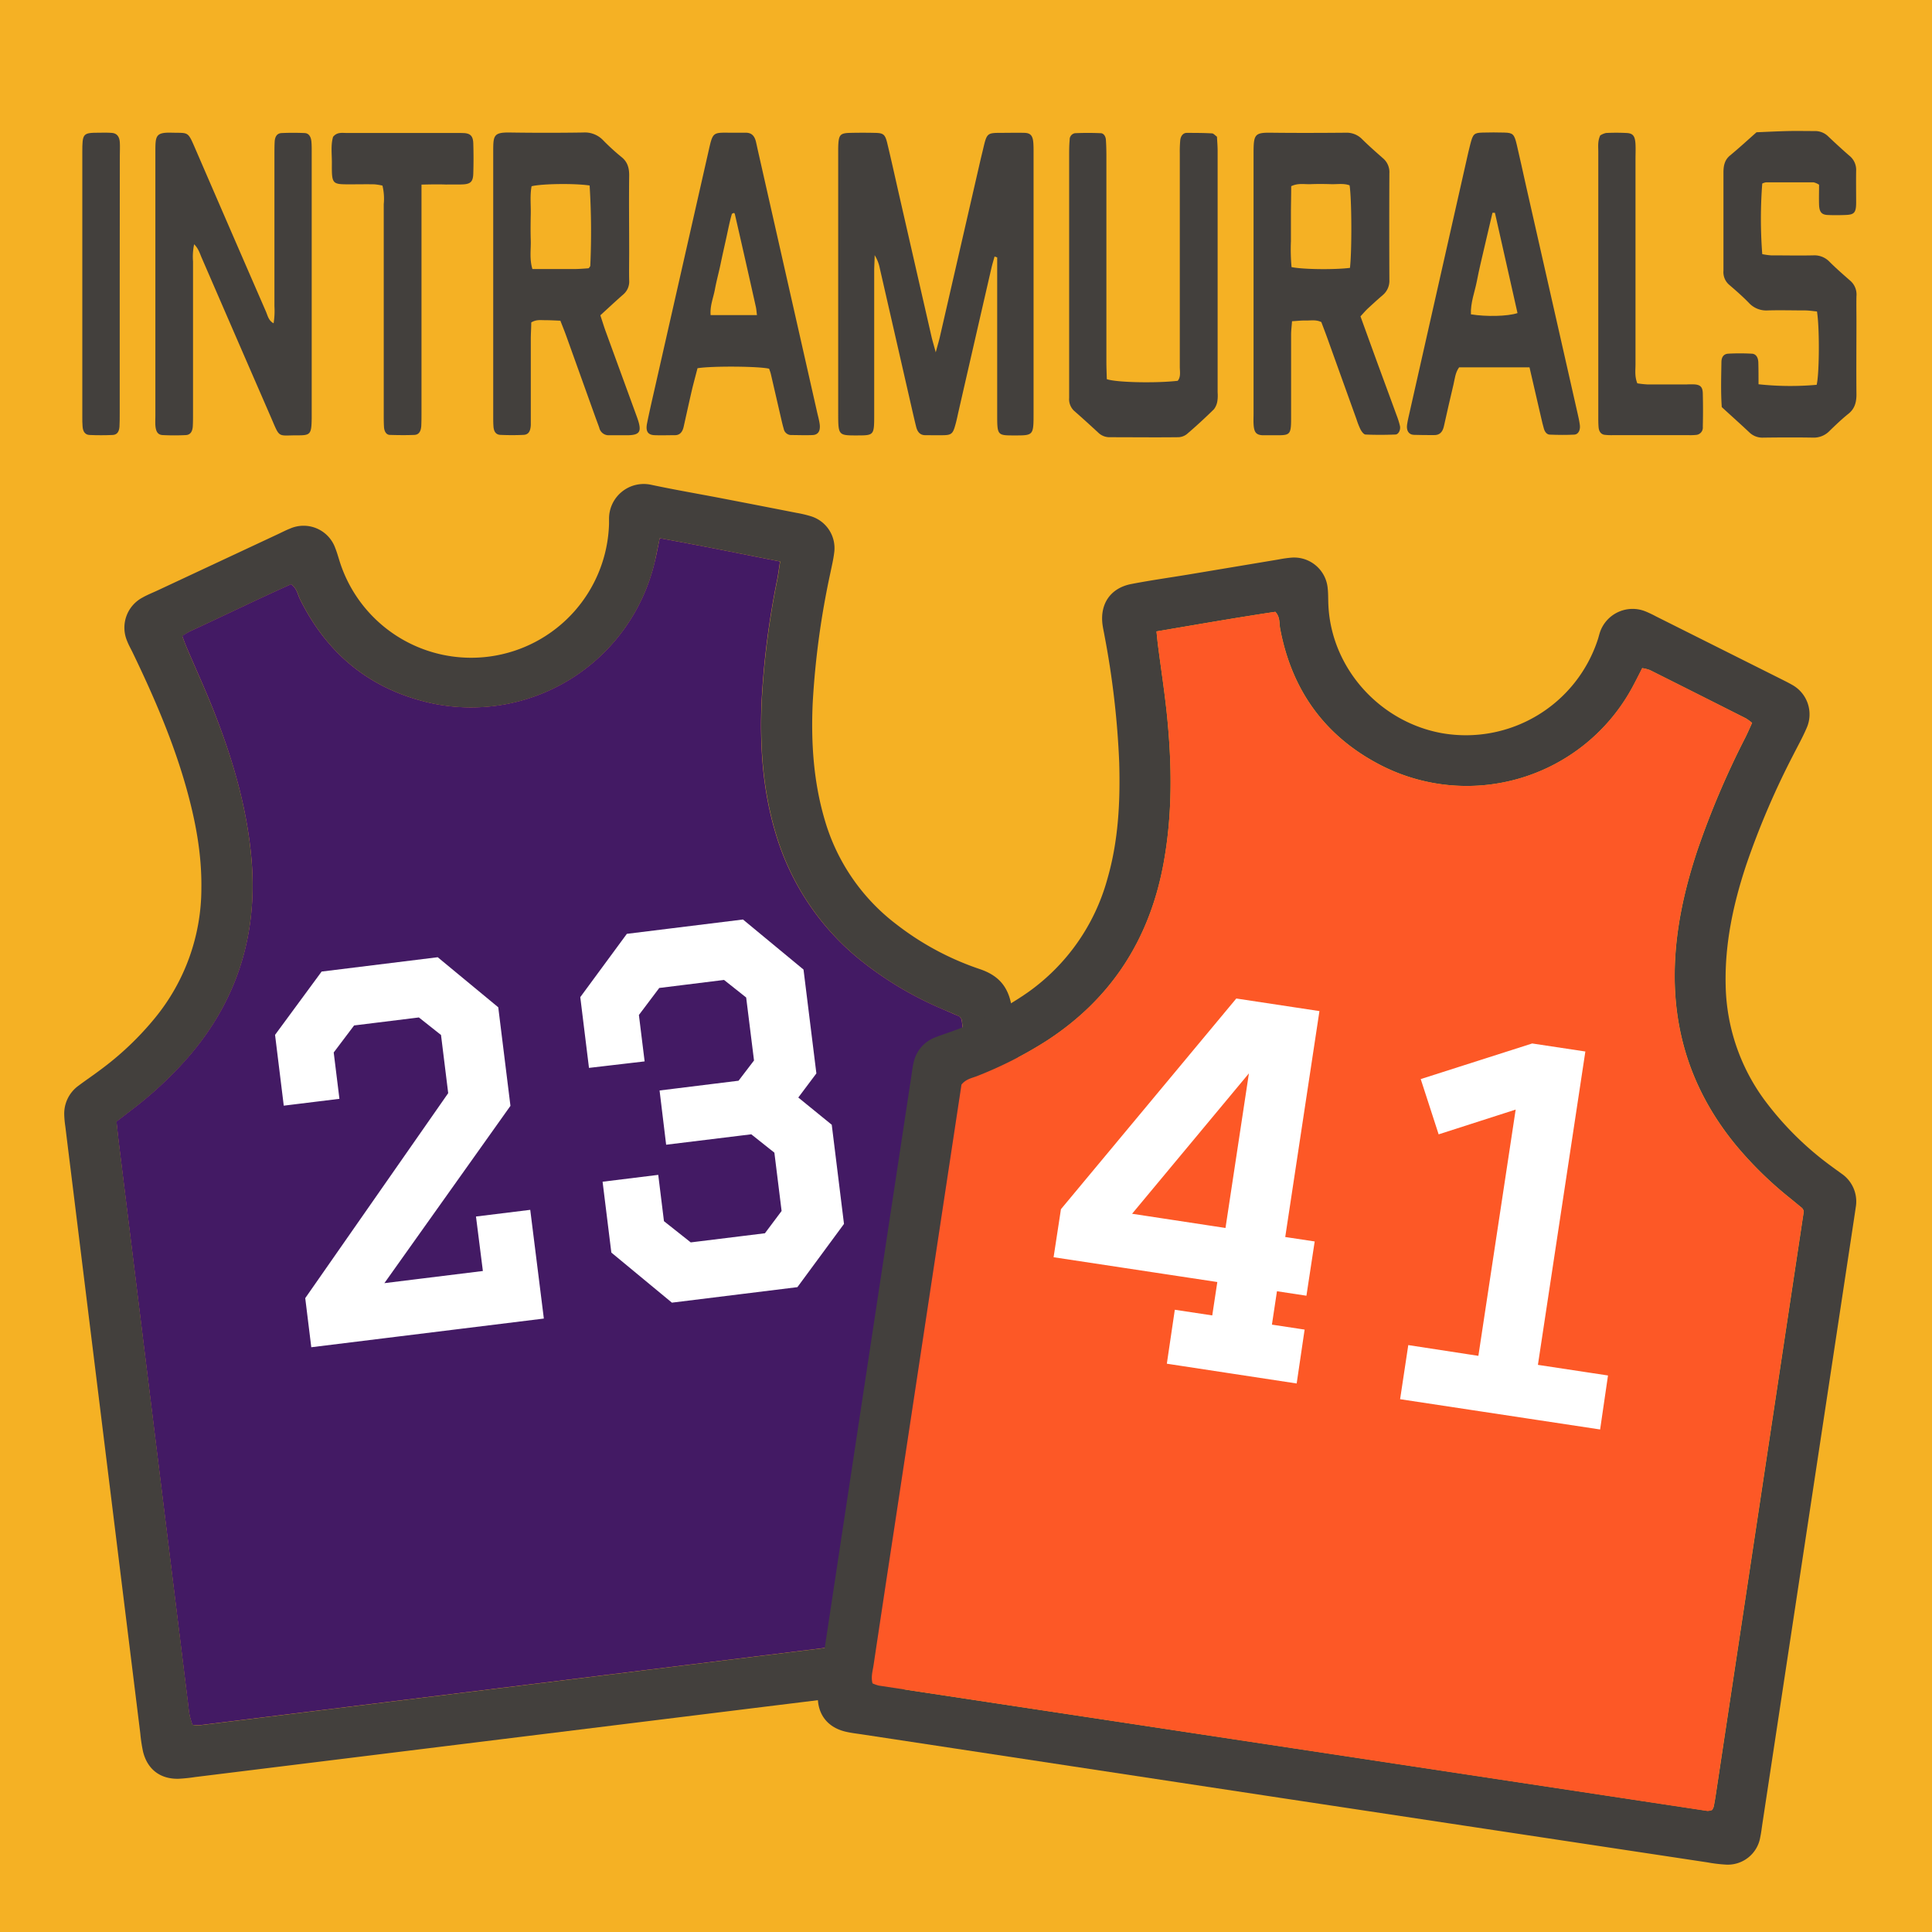 <svg xmlns="http://www.w3.org/2000/svg" viewBox="0 0 560.31 560.31"><defs><style>.cls-1{fill:#f5b124;}.cls-2{fill:#43403d;}.cls-3{fill:#431a64;}.cls-4{fill:#fff;stroke:#fff;stroke-miterlimit:10;stroke-width:4.88px;}.cls-5{fill:#fd5826;}</style></defs><g id="Intramurals"><rect class="cls-1" width="560.31" height="560.31"/><path class="cls-2" d="M288.44,74.39c-.32,1.17-.68,2.32-.95,3.51q-4.75,20.66-9.48,41.33c-.32,1.4-.59,2.81-1,4.18-.62,2.28-1.13,2.74-3.16,2.8-1.84.06-3.69,0-5.53,0-1.39,0-2.22-.85-2.61-2.39s-.74-3.08-1.1-4.63q-4.72-20.67-9.45-41.35A11.11,11.11,0,0,0,253.66,74c0,1.53-.13,3.06-.13,4.59q0,20.76,0,41.52c0,6.16,0,6.16-5,6.17-5.44,0-5.44,0-5.44-6.62q0-37.17,0-74.36c0-.8,0-1.61,0-2.41.09-3.74.46-4.27,3.36-4.35q3.75-.09,7.5,0c2.28.06,2.77.48,3.39,3.08,1.15,4.79,2.21,9.6,3.3,14.4q4.72,20.68,9.45,41.35c.3,1.34.71,2.65,1.29,4.81.58-2.18,1-3.52,1.29-4.88l11.73-51.09c.22-.93.45-1.85.67-2.78,1.14-4.88,1.14-4.89,5.43-4.9,2.23,0,4.47-.06,6.7,0,1.72.08,2.35.88,2.49,3,.08,1.12.06,2.25.06,3.38v74.84c0,6.54,0,6.54-5.55,6.53-5,0-5,0-5-6.27q0-20.28,0-40.56v-4.8Z"/><path class="cls-2" d="M56.3,70.84a17.72,17.72,0,0,0-.32,5q0,22,0,44c0,1.28,0,2.58-.07,3.85-.12,1.55-.76,2.42-2,2.49q-3.36.17-6.71,0c-1.44-.07-2-1-2.14-2.83-.06-1,0-1.93,0-2.9q0-38.15,0-76.3c0-4.71,0-5.8,4.71-5.67,5.17.14,4.59-.59,7.19,5.39Q67,67.09,77.1,90.3c.52,1.19.77,2.68,2.25,3.46a22.54,22.54,0,0,0,.24-4.91q0-22,0-43.94c0-1.29,0-2.58.07-3.86.1-1.52.74-2.39,2-2.46q3.34-.15,6.71,0c1.16.06,1.83,1,1.95,2.56.1,1.12.08,2.25.08,3.38v75.82c0,.32,0,.64,0,1-.08,4.55-.34,4.93-4.11,4.9-6,0-5,1-7.86-5.57Q68.5,97.86,58.62,75.05C58,73.7,57.64,72.15,56.3,70.84Z"/><path class="cls-2" d="M394.56,91.75c1.86,5.12,3.55,9.82,5.27,14.51s3.46,9.38,5.17,14.08a23.9,23.9,0,0,1,1,3.15c.26,1.14-.38,2.49-1.3,2.53-2.89.11-5.78.13-8.66,0-.51,0-1.12-.83-1.46-1.45a22.69,22.69,0,0,1-1.18-3q-4.29-11.91-8.57-23.84c-.53-1.45-1.09-2.89-1.62-4.32-1.53-.75-3-.43-4.41-.46s-2.58.13-4.09.21c-.11,1.48-.27,2.71-.27,3.94,0,8,0,16.09,0,24.13,0,4.7-.27,5-3.95,5-1.44,0-2.89,0-4.33,0-1.9-.11-2.48-.88-2.61-3.31-.05-1,0-1.93,0-2.9q0-37.63,0-75.28c0-5.69.19-6.32,5.07-6.25,7.23.09,14.46.06,21.69,0a6.24,6.24,0,0,1,4.73,1.88c1.94,1.92,4,3.73,6,5.49a5.29,5.29,0,0,1,1.9,4.43q-.07,15.44,0,30.88A5.41,5.41,0,0,1,401,85.6c-1.51,1.3-3,2.66-4.44,4C395.94,90.2,395.38,90.86,394.56,91.75Zm-3.05-14.06c.58-5,.51-20.11-.11-23.94-1.72-.64-3.56-.28-5.37-.34-2-.06-3.95-.08-5.92,0-1.79.08-3.64-.38-5.64.59,0,2.64-.07,5.19-.08,7.73,0,2.74,0,5.48,0,8.22a56.67,56.67,0,0,0,.18,7.51C377.78,78.14,386.86,78.26,391.51,77.69Z"/><path class="cls-2" d="M174.11,91.44c.63,1.9,1.08,3.39,1.61,4.83,3,8.23,6,16.43,9,24.66,1.51,4.17,1,5.22-2.63,5.3-1.84,0-3.68,0-5.52,0a2.76,2.76,0,0,1-2.77-2.18c-.42-1.18-.87-2.35-1.29-3.52q-4.12-11.49-8.25-23c-.52-1.45-1.11-2.88-1.74-4.52-1.52-.06-2.94-.15-4.36-.15s-2.63-.23-4.09.65c0,1.51-.12,3.09-.13,4.66q0,10.86,0,21.73c0,1.12,0,2.25,0,3.37-.11,1.89-.7,2.78-2.12,2.85-2.23.11-4.47.1-6.71,0-1.26-.06-1.89-.91-2-2.45-.08-1.11-.07-2.25-.07-3.37q0-37.89,0-75.78c0-5.12-.1-6.16,4.78-6.09q10.65.16,21.31,0a7.32,7.32,0,0,1,5.81,2.27,63.18,63.18,0,0,0,5.37,4.9c1.6,1.3,2.18,3,2.16,5.27-.09,7.4,0,14.8,0,22.2,0,2.74-.06,5.48,0,8.21a4.91,4.91,0,0,1-1.68,4.09C178.61,87.28,176.53,89.22,174.11,91.44ZM171,53.8c-4.23-.65-13.73-.54-16.83.21-.5,2.59-.19,5.31-.24,8s-.08,5.15,0,7.72-.41,5.41.48,8.3c4,0,8,0,11.88,0,1.45,0,2.89-.11,4.33-.22.2,0,.38-.4.57-.62A217.78,217.78,0,0,0,171,53.8Z"/><path class="cls-2" d="M510,111.44a85.57,85.57,0,0,0,16.86.16c.78-3.19.87-16.51.09-21.27-1.07-.1-2.21-.28-3.36-.3-3.68,0-7.36-.11-11,0a6.83,6.83,0,0,1-5.44-2.25c-1.81-1.85-3.74-3.54-5.68-5.2a4.85,4.85,0,0,1-1.64-4.09c0-4.19,0-8.37,0-12.55,0-5.31,0-10.62,0-15.93,0-2.1.41-3.68,1.91-4.92,2.61-2.15,5.13-4.48,7.68-6.73,3-.12,6-.28,9-.35,2.63-.06,5.26,0,7.89,0a5.39,5.39,0,0,1,4,1.65c2,1.89,4,3.73,6,5.47a5.24,5.24,0,0,1,2,4.41c-.05,3.06,0,6.12,0,9.17s-.59,3.55-3.14,3.64c-1.7.06-3.42.08-5.12,0s-2.4-.81-2.49-2.9c-.07-1.92,0-3.85,0-5.88a5.18,5.18,0,0,0-1.57-.69c-4.6,0-9.21,0-13.81,0a3.71,3.71,0,0,0-1.1.35,134.17,134.17,0,0,0,0,20.47,18.79,18.79,0,0,0,2.56.36c4.07,0,8.15.09,12.23,0a6.05,6.05,0,0,1,4.72,1.86c1.93,1.93,4,3.73,6,5.48a5.29,5.29,0,0,1,1.81,4.52c-.05,2.41,0,4.82,0,7.24,0,7.07-.07,14.16,0,21.23,0,2.52-.63,4.27-2.36,5.64s-3.64,3.19-5.39,4.89a6.35,6.35,0,0,1-4.71,2c-4.86-.09-9.73-.06-14.6,0a5.42,5.42,0,0,1-4-1.52c-2.6-2.45-5.26-4.81-8-7.34-.3-4.32-.17-8.66-.1-13,0-1.55.69-2.42,2-2.49a62.39,62.39,0,0,1,6.7,0c1.23,0,1.92.95,2,2.46C510,107,510,109.13,510,111.44Z"/><path class="cls-2" d="M352.94,39.65c.06,1.26.19,2.68.19,4.1q0,35,0,70.06a11.25,11.25,0,0,1-.06,2.4,5.21,5.21,0,0,1-1,2.47c-2.56,2.51-5.19,4.94-7.89,7.24a4.22,4.22,0,0,1-2.61.88c-6.58.08-13.16,0-19.74,0a4.66,4.66,0,0,1-3.31-1.32c-2.31-2.13-4.63-4.25-7-6.32a4.63,4.63,0,0,1-1.45-3.74c0-1.13,0-2.25,0-3.38q0-33.34,0-66.68c0-1.6,0-3.21.15-4.81a1.86,1.86,0,0,1,1.53-1.92c2.49-.11,5-.11,7.47,0,.82,0,1.44.85,1.51,1.94.1,1.44.13,2.89.14,4.33q0,30,0,59.91c0,1.75.08,3.49.12,5.15,2.82,1,14.5,1.19,20.57.48.95-1.16.6-2.69.6-4.06q0-15.23,0-30.44,0-15.7,0-31.41a35.29,35.29,0,0,1,.13-3.85c.13-1.23.82-2.12,1.84-2.14,2.49,0,5,0,7.47.15C352,38.78,352.36,39.22,352.94,39.65Z"/><path class="cls-2" d="M223.06,106.93c-3-.72-16.6-.82-20.77-.14-.48,1.84-1,3.79-1.5,5.78-.86,3.71-1.68,7.44-2.51,11.16-.35,1.6-1.15,2.48-2.53,2.48-2,0-3.95.08-5.92,0s-2.63-1.16-2.17-3.45c.66-3.28,1.41-6.53,2.15-9.78l15.6-68.8c1.31-5.8,1.17-5.75,6.15-5.69,1.58,0,3.16,0,4.74,0s2.49.81,2.93,2.59c.22.92.41,1.86.62,2.79L237,119.65c.25,1.08.55,2.16.71,3.26.29,2-.38,3.17-2,3.26-2.1.1-4.21,0-6.31,0a2.21,2.21,0,0,1-2.11-1.82c-.27-.9-.49-1.83-.7-2.75q-1.5-6.51-3-13C223.46,108,223.22,107.43,223.06,106.93Zm-3.53-15.55c-.15-1.15-.18-1.78-.32-2.38q-3-13.44-6.08-26.86a.62.62,0,0,0-.23-.37c-.07-.05-.2.06-.63.22-.64,2.16-1.11,4.63-1.65,7.08S209.51,74,209,76.48s-1.2,4.92-1.66,7.42-1.46,4.72-1.25,7.48Z"/><path class="cls-2" d="M443.58,106.53H423.17c-1.14,1.56-1.25,3.37-1.64,5-.94,4-1.88,8-2.77,12.07-.41,1.84-1.35,2.62-2.88,2.58-2,0-3.94,0-5.91-.07-1.42-.08-2.14-1.24-1.9-2.92.18-1.26.49-2.5.77-3.74q8.51-37.65,17-75.3c.18-.78.37-1.55.57-2.32.77-3,1.1-3.31,3.58-3.38,2.11-.06,4.21-.06,6.32,0,2.44.07,2.85.45,3.56,3.44.95,4,1.81,8.07,2.72,12.09l14.85,65.54c.28,1.23.58,2.48.74,3.74.2,1.5-.46,2.73-1.59,2.79-2.36.12-4.73.1-7.09,0-.84,0-1.45-.72-1.74-1.7s-.56-2.15-.81-3.23C445.86,116.42,444.76,111.64,443.58,106.53Zm-10-44.82-.74,0c-.75,3.2-1.51,6.4-2.25,9.61-.78,3.39-1.62,6.76-2.27,10.18-.62,3.2-1.87,6.26-1.73,9.66,4.46.73,10.67.59,13.51-.36Q436.8,76.25,433.55,61.71Z"/><path class="cls-2" d="M122.24,53.54v5.9q0,29.91,0,59.82c0,1.45,0,2.9-.07,4.34-.12,1.59-.75,2.48-2,2.53-2.36.1-4.72.07-7.08,0-1,0-1.63-.94-1.72-2.24s-.08-2.89-.08-4.34q0-30.15,0-60.31a16.25,16.25,0,0,0-.37-5.41,17.15,17.15,0,0,0-2.28-.37c-2.36-.05-4.73,0-7.1,0-5.3,0-5.33,0-5.29-6.29,0-2.54-.35-5.14.35-7.49,1.17-1.42,2.54-1.11,3.83-1.12,4.74,0,9.47,0,14.2,0H132c.92,0,1.85,0,2.76.05,1.72.16,2.44.93,2.5,3,.09,2.89.09,5.79,0,8.68-.06,2.3-.72,3-2.72,3.17-1.7.11-3.42,0-5.12.06C127.2,53.43,125,53.48,122.24,53.54Z"/><path class="cls-2" d="M464.09,39.28a5.16,5.16,0,0,1,1.68-.71,58.45,58.45,0,0,1,5.92,0c1.91.08,2.51.87,2.63,3.29.07,1.44,0,2.9,0,4.35q0,29.7,0,59.41c0,1.75-.28,3.55.53,5.55a27.26,27.26,0,0,0,2.91.32c3.82,0,7.63,0,11.45,0a23.43,23.43,0,0,1,2.37,0c1.58.16,2.22.79,2.26,2.63q.12,4.83,0,9.66a2.13,2.13,0,0,1-2.07,2.36,16.15,16.15,0,0,1-2,.06H467.71a17,17,0,0,1-2.37-.1c-1-.15-1.62-.91-1.73-2.24-.09-1.11-.08-2.25-.08-3.37q0-38.16,0-76.32C463.54,42.61,463.29,41,464.09,39.28Z"/><path class="cls-2" d="M34.72,82.28q0,18.81,0,37.62c0,1.28,0,2.57-.07,3.85-.12,1.54-.74,2.34-2,2.4-2.23.1-4.47.1-6.7,0-1.23-.06-1.89-.93-2-2.44-.09-.95-.08-1.92-.08-2.89q0-38.34,0-76.68c0-5.44.18-5.63,4.71-5.65,1.31,0,2.63-.06,3.94.06s2.13,1,2.23,2.74c.08,1.28,0,2.57,0,3.86Q34.72,63.72,34.72,82.28Z"/><path class="cls-2" d="M179.43,500.21,56.61,515.37a46.42,46.42,0,0,1-4.84.5c-5.27.12-9-2.7-10.28-7.85a44.39,44.39,0,0,1-.8-5.29q-10.14-82-20.25-163.94-.75-6-1.49-12.09a27.57,27.57,0,0,1-.32-3.39,10,10,0,0,1,4.11-8.42c2.08-1.56,4.23-3,6.31-4.57a87.65,87.65,0,0,0,15.86-15.05A59.33,59.33,0,0,0,58.4,257.51c.12-9.86-1.68-19.38-4.31-28.8-3.82-13.65-9.42-26.6-15.56-39.34-.56-1.17-1.22-2.3-1.68-3.51a9.88,9.88,0,0,1,4.48-12.56c1.4-.8,2.93-1.39,4.4-2.08l34.82-16.28c1.18-.55,2.33-1.16,3.54-1.63A9.76,9.76,0,0,1,97.25,159c.48,1.2.83,2.46,1.22,3.7a40,40,0,0,0,78.16-10.81c0-.48,0-1,0-1.46a10.07,10.07,0,0,1,12.24-9.83c6.82,1.45,13.7,2.62,20.55,3.94q10.76,2.07,21.49,4.18a33.79,33.79,0,0,1,4.26,1,9.67,9.67,0,0,1,6.76,10.56c-.23,1.93-.69,3.83-1.08,5.74A240.63,240.63,0,0,0,235.69,204c-.5,11.42.24,22.72,3.49,33.76a58.45,58.45,0,0,0,20.88,30.38A82,82,0,0,0,284,281c6.05,2,8.77,5.65,9.54,11.94q10.77,89,21.88,178c.14,1.13.32,2.26.35,3.4a9.32,9.32,0,0,1-6.36,9.37,27.41,27.41,0,0,1-5.7,1.13q-42.56,5.3-85.1,10.53Zm11.9-344.12c-.56,2.72-1,4.78-1.42,6.82a54.71,54.71,0,0,1-65,41c-17.4-3.92-30-14.13-37.89-30.13-.69-1.4-.88-3.13-2.59-4.33-9.83,4.39-19.56,9.16-29.41,13.7a18,18,0,0,0-2.14,1.38c.46,1.22.83,2.26,1.26,3.27,2.73,6.42,5.66,12.76,8.19,19.26,5.39,13.81,9.5,28,10.66,42.85,1.67,21.45-4.29,40.44-18.42,56.76a111.63,111.63,0,0,1-16.76,15.54l-4,3.08c.24,2.17.45,4.26.7,6.34q10,81,20,162c.16,1.29.27,2.59.51,3.86a25.7,25.7,0,0,0,.81,2.75,12.41,12.41,0,0,0,2.1.12q120.38-14.86,240.77-29.78a4.9,4.9,0,0,0,1.23-.55c.11-.23.2-.36.25-.5a1.6,1.6,0,0,0,.11-.48,7.89,7.89,0,0,0,0-1c-.1-1-.22-1.93-.34-2.9q-10.48-84.61-21-169.23a1.35,1.35,0,0,0-.17-.46c-.07-.13-.17-.25-.45-.64-1.37-.61-3-1.33-4.63-2A101.4,101.4,0,0,1,250.23,279,74.13,74.13,0,0,1,225,241.7c-3.79-12.61-4.66-25.5-4.07-38.56a241.23,241.23,0,0,1,4.54-35.21c.3-1.55.49-3.12.8-5.09C214.55,160.53,203.16,158.22,191.33,156.09Z"/><path class="cls-3" d="M191.33,156.09c11.83,2.13,23.22,4.44,34.89,6.75-.31,2-.5,3.54-.8,5.09a241.23,241.23,0,0,0-4.54,35.21c-.59,13.06.28,26,4.07,38.56A74.13,74.13,0,0,0,250.23,279a101.4,101.4,0,0,0,23.44,13.79c1.64.71,3.26,1.43,4.63,2,.28.39.38.51.45.64a1.35,1.35,0,0,1,.17.46q10.5,84.61,21,169.23c.12,1,.24,1.94.34,2.9a7.89,7.89,0,0,1,0,1,1.6,1.6,0,0,1-.11.48c0,.14-.14.27-.25.5a4.9,4.9,0,0,1-1.23.55Q178.28,485.46,57.9,500.33a12.41,12.41,0,0,1-2.1-.12,25.7,25.7,0,0,1-.81-2.75c-.24-1.27-.35-2.57-.51-3.86q-10-81-20-162c-.25-2.08-.46-4.17-.7-6.34l4-3.08a111.63,111.63,0,0,0,16.76-15.54C68.68,290.33,74.64,271.34,73,249.89,71.81,235,67.7,220.85,62.31,207c-2.53-6.5-5.46-12.84-8.19-19.26-.43-1-.8-2.05-1.26-3.27A18,18,0,0,1,55,183.13c9.85-4.54,19.58-9.31,29.41-13.7,1.71,1.2,1.9,2.93,2.59,4.33,7.91,16,20.49,26.21,37.89,30.13a54.71,54.71,0,0,0,65-41C190.38,160.87,190.77,158.81,191.33,156.09Z"/><path class="cls-4" d="M155,380.28,92.4,388l-1.34-10.89,41.46-59.45-2.32-18.79-8-6.34-20.83,2.57-7.13,9.45,1.48,12-11.3,1.39-2.11-17.15,12.31-16.73,31.58-3.9,16,13.23,3.3,26.68-39.22,55.16,36.49-4.5-2-15.8,10.89-1.34Z"/><path class="cls-4" d="M195.32,329.27,194,318.38l21.51-2.66,5.71-7.48L218.7,288l-8-6.35-20.83,2.58-7.12,9.45,1.48,12L172.94,307l-2.11-17.15,12.31-16.73,31.59-3.9,16,13.23,3.49,28.18-6.06,8.08,10.76,8.76,3.31,26.82L229.92,371l-34.31,4.24L179.6,362l-2.12-17.16,11.3-1.39,1.48,12,9.35,7.41,23.56-2.9,6.05-8.08L226.88,333l-8.28-6.58Z"/><path class="cls-2" d="M372.34,521.56Q311.16,512.29,250,503c-1.61-.24-3.23-.42-4.81-.8-5.32-1.28-8.23-5.19-8-10.65a32.22,32.22,0,0,1,.44-3.38Q251,399.78,264.41,311.38c.17-1.12.3-2.26.58-3.36a10,10,0,0,1,6.1-7.11c1.35-.55,2.75-1,4.12-1.49a93.4,93.4,0,0,0,22.94-11.66,59.53,59.53,0,0,0,23-32.83c3.21-11.08,3.76-22.38,3.44-33.78a250.6,250.6,0,0,0-4.25-36.73c-.19-1.11-.46-2.22-.6-3.35-.75-6,2.36-10.54,8.37-11.7,5.58-1.08,11.2-1.86,16.8-2.79l25.92-4.33a33.8,33.8,0,0,1,3.86-.54,9.79,9.79,0,0,1,10.36,8.88c.18,1.61.12,3.25.2,4.87.83,18.32,14.86,33.9,32.92,37.17a40.27,40.27,0,0,0,45.2-27.09c.31-.92.49-1.89.87-2.78a10,10,0,0,1,12.94-5.46,33.25,33.25,0,0,1,3.08,1.46l36.55,18.31c1,.51,2,1,3,1.58a9.77,9.77,0,0,1,4.07,12.65c-1.09,2.53-2.44,4.95-3.69,7.41a233.65,233.65,0,0,0-13.78,32.19c-3.75,11.32-6.23,22.87-5.94,34.88a57.89,57.89,0,0,0,11.2,33.16,90.94,90.94,0,0,0,19.67,19.45c.91.68,1.84,1.33,2.75,2a9.76,9.76,0,0,1,4.1,9.78c-.16,1.13-.33,2.25-.5,3.38q-13.28,87.68-26.57,175.36c-.19,1.28-.34,2.58-.61,3.85a9.54,9.54,0,0,1-10.06,8,43.64,43.64,0,0,1-5.32-.65ZM335.4,183.12c.19,1.79.3,3,.47,4.31.87,6.75,1.92,13.49,2.6,20.27,1.44,14.42,1.59,28.84-1.11,43.17-4.09,21.67-15.1,38.77-33.66,50.88a116.09,116.09,0,0,1-20.36,10.37c-1.49.59-3.17.82-4.51,2.47-.21,1.45-.48,3.21-.75,5L259.18,444.3q-2.91,19.26-5.82,38.53c-.25,1.72-.82,3.46-.32,5.37a10.54,10.54,0,0,0,1.85.65Q375,507,495.18,525.17a4,4,0,0,0,1.36-.26A4.25,4.25,0,0,0,497,524c.23-1.11.42-2.23.59-3.35q12.77-84.53,25.5-169.06a1.12,1.12,0,0,0,0-.48,4.49,4.49,0,0,0-.43-.75c-1-.79-2.21-1.82-3.47-2.84a109.12,109.12,0,0,1-15.33-14.91c-12.25-14.67-18.4-31.54-18.16-50.67.15-12.13,2.76-23.83,6.56-35.29a247.06,247.06,0,0,1,13.88-32.68c.7-1.4,1.33-2.85,2-4.33a15.53,15.53,0,0,0-1.8-1.31q-13.9-7-27.83-14a10.86,10.86,0,0,0-2.23-.56c-1,2-1.88,3.72-2.8,5.43a54.61,54.61,0,0,1-73.88,22.27c-15.72-8.38-25.06-21.67-28.34-39.21-.29-1.52.06-3.27-1.39-4.83C358.59,179.13,347.29,181.09,335.4,183.12Z"/><path class="cls-5" d="M335.4,183.12c11.89-2,23.19-4,34.44-5.68,1.45,1.56,1.1,3.31,1.39,4.83,3.28,17.54,12.62,30.83,28.34,39.21a54.61,54.61,0,0,0,73.88-22.27c.92-1.71,1.78-3.44,2.8-5.43a10.86,10.86,0,0,1,2.23.56q13.93,6.93,27.83,14a15.53,15.53,0,0,1,1.8,1.31c-.68,1.48-1.31,2.93-2,4.33a247.06,247.06,0,0,0-13.88,32.68c-3.8,11.46-6.41,23.16-6.56,35.29-.24,19.13,5.91,36,18.16,50.67a109.12,109.12,0,0,0,15.33,14.91c1.26,1,2.5,2.05,3.47,2.84a4.49,4.49,0,0,1,.43.75,1.12,1.12,0,0,1,0,.48q-12.75,84.53-25.5,169.06c-.17,1.12-.36,2.24-.59,3.35a4.25,4.25,0,0,1-.46.94,4,4,0,0,1-1.36.26Q375,507.05,254.89,488.85a10.54,10.54,0,0,1-1.85-.65c-.5-1.91.07-3.65.32-5.37q2.88-19.27,5.82-38.53l18.9-124.74c.27-1.76.54-3.52.75-5,1.34-1.65,3-1.88,4.51-2.47a116.09,116.09,0,0,0,20.36-10.37c18.56-12.11,29.57-29.21,33.66-50.88,2.7-14.33,2.55-28.75,1.11-43.17-.68-6.78-1.73-13.52-2.6-20.27C335.7,186.17,335.59,184.91,335.4,183.12Z"/><path class="cls-4" d="M342.77,382.63l10.85,1.64,2.2-14.51-47.48-7.19L310,351.72l49.54-59.52,20.34,3.08-9.92,65.52,8.54,1.29L376.84,373l-8.55-1.3-2.19,14.51,9.49,1.44L374,398.45l-32.83-5Zm14.69-23.72L365.93,303l-42.25,50.77Z"/><path class="cls-4" d="M457,307l-13.76,90.88,20.34,3.08L462,411.79l-53.17-8.05,1.64-10.86L430.8,396l11.77-77.73-23.77,7.64-3.69-11.38,29.45-9.41Z"/></g></svg>